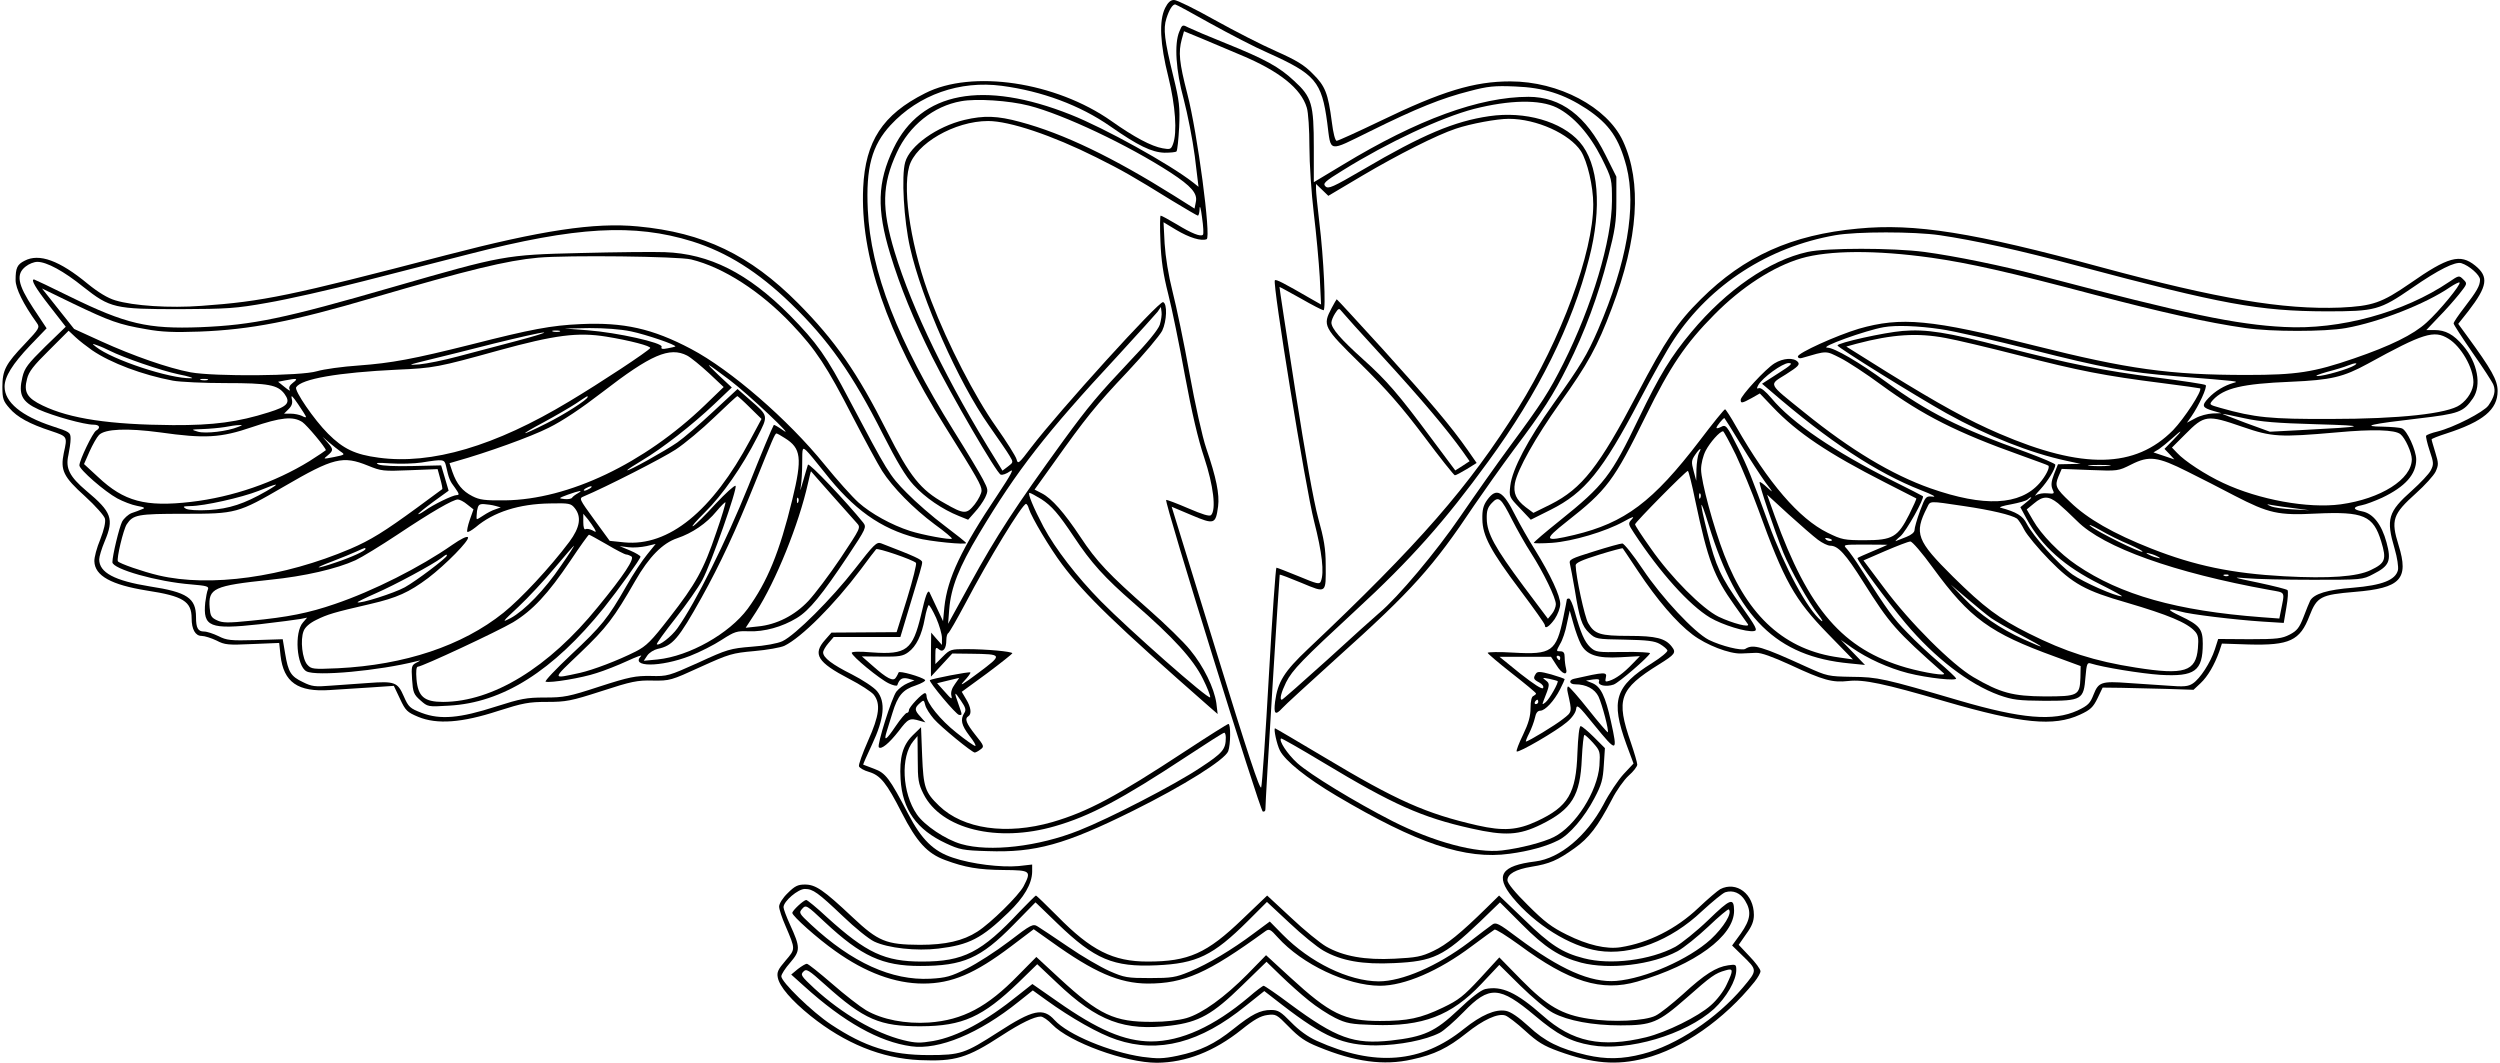 <?xml version="1.0" encoding="UTF-8" standalone="yes"?>
<svg version="1.0" xmlns="http://www.w3.org/2000/svg" width="1133.86px" height="482.02px" viewBox="0 0 1134 483" preserveAspectRatio="xMidYMid meet">
  <g transform="translate(0,483) scale(0.1,-0.1)" fill="#000000" stroke="none">
    <path d="M5284 4793 c-28 -57 -23 -162 15 -313 32 -130 41 -253 21 -305 -9
-24 -13 -25 -47 -19 -51 9 -130 51 -233 124 -253 178 -634 235 -847 126 -193
-97 -271 -218 -281 -429 -14 -308 107 -661 372 -1085 148 -236 166 -268 166
-292 0 -12 -14 -40 -31 -62 -37 -46 -48 -46 -137 5 -109 60 -158 122 -262 327
-134 266 -236 413 -404 582 -219 220 -430 321 -728 349 -197 19 -439 -18 -873
-131 -709 -185 -830 -210 -1110 -230 -145 -11 -309 0 -392 25 -34 10 -77 36
-125 75 -128 106 -221 140 -287 105 -34 -17 -41 -33 -41 -88 0 -38 35 -109 96
-194 15 -21 13 -25 -54 -96 -88 -92 -102 -120 -102 -196 0 -53 4 -64 32 -96
35 -41 92 -72 190 -104 74 -25 74 -24 57 -100 -16 -78 -2 -108 97 -197 46 -42
87 -88 90 -101 4 -16 -4 -50 -21 -94 -16 -38 -28 -83 -27 -100 2 -66 77 -107
239 -133 164 -25 203 -49 203 -126 0 -50 17 -80 45 -80 14 0 45 -10 68 -21 38
-20 53 -21 163 -16 l122 5 6 -57 c14 -122 79 -167 225 -157 47 3 132 8 188 12
l102 7 28 -59 c25 -54 33 -61 83 -82 85 -35 198 -27 363 27 113 36 139 41 222
41 86 0 109 4 248 49 135 44 163 50 233 48 77 -1 82 0 217 62 130 59 144 63
244 72 58 5 120 16 137 24 78 38 225 185 347 347 34 46 65 87 70 92 6 7 165
-47 181 -62 4 -4 -14 -76 -40 -161 l-48 -154 -148 -1 -148 -1 -29 -33 c-58
-65 -35 -102 109 -177 51 -26 101 -59 112 -72 32 -41 26 -94 -26 -210 -25 -57
-44 -109 -41 -116 3 -7 23 -19 45 -25 53 -16 80 -50 149 -185 68 -133 116
-186 198 -216 89 -33 150 -44 267 -45 122 -1 125 -4 89 -74 -22 -42 -150 -168
-210 -206 -65 -42 -145 -60 -261 -60 -154 1 -189 15 -307 126 -132 124 -167
148 -216 148 -32 0 -46 -7 -78 -39 -22 -21 -39 -48 -39 -61 0 -12 13 -52 29
-88 46 -108 46 -104 0 -158 -34 -40 -40 -52 -35 -77 8 -41 62 -104 149 -174
156 -125 322 -193 496 -201 161 -7 215 9 373 112 86 56 148 86 177 86 10 0 33
-16 52 -36 78 -81 333 -174 476 -174 131 1 260 51 384 150 57 46 87 63 118 67
39 5 42 3 98 -54 46 -47 74 -67 134 -91 165 -68 297 -86 425 -57 102 22 163
52 247 119 76 61 143 92 177 81 12 -4 53 -35 91 -70 56 -51 83 -68 152 -93
155 -56 262 -65 391 -32 171 44 360 175 499 348 15 19 27 40 27 48 0 9 -22 39
-50 68 l-49 52 34 49 c26 35 35 59 35 87 0 95 -79 155 -153 117 -12 -7 -57
-45 -99 -85 -101 -96 -227 -159 -354 -179 -64 -10 -150 10 -244 57 -69 34
-102 59 -177 134 -58 57 -93 100 -93 113 0 29 37 50 110 62 81 13 118 29 195
84 66 47 105 98 170 222 20 40 55 89 76 108 22 19 39 42 39 50 0 8 -13 53 -29
100 -69 198 -53 243 127 355 74 46 80 54 59 81 -29 38 -72 49 -194 49 -132 0
-157 8 -186 58 -16 27 -56 211 -57 263 0 11 29 24 106 48 58 18 107 31 108 29
2 -2 32 -48 69 -103 87 -131 175 -234 248 -289 63 -48 168 -88 221 -86 18 1
49 2 68 3 23 1 75 -18 156 -55 150 -70 191 -81 263 -73 69 8 161 -11 441 -93
347 -101 493 -115 612 -60 48 22 60 34 80 75 l23 48 85 -1 c47 -1 140 -3 207
-5 l121 -4 32 30 c33 31 63 83 85 144 l12 36 121 -4 c186 -5 234 17 277 130
34 87 51 96 206 109 208 17 247 58 199 212 -36 115 -27 141 80 237 39 35 79
79 88 97 14 31 14 38 -1 87 -9 30 -17 56 -17 60 0 3 30 15 68 27 166 54 232
108 232 193 0 49 -27 97 -141 253 l-38 52 46 58 c87 113 94 156 31 207 -68 55
-123 40 -296 -81 -129 -89 -170 -103 -317 -110 -260 -10 -556 40 -1085 183
-585 159 -848 201 -1107 176 -301 -28 -517 -125 -714 -321 -107 -106 -160
-185 -289 -431 -174 -331 -251 -429 -393 -501 l-79 -39 -35 26 c-44 34 -57 64
-49 109 12 63 93 207 205 365 126 176 170 256 235 429 121 319 138 573 51 761
-72 155 -292 271 -512 271 -164 0 -310 -44 -593 -181 -102 -49 -190 -89 -196
-89 -7 0 -16 36 -22 85 -17 131 -30 164 -87 220 -39 40 -74 61 -166 102 -64
28 -189 92 -279 142 -89 50 -172 91 -185 91 -16 0 -28 -11 -41 -37z m207 -70
c85 -47 202 -108 260 -133 216 -97 245 -130 270 -318 18 -138 0 -134 196 -38
210 104 325 150 451 182 83 22 113 25 207 21 130 -5 221 -34 325 -102 103 -69
147 -133 181 -262 46 -183 2 -437 -129 -741 -50 -115 -77 -160 -203 -337 -117
-164 -187 -297 -196 -372 -6 -51 -5 -52 44 -103 l49 -52 90 45 c156 78 236
177 404 497 56 107 127 233 157 278 165 249 430 420 733 473 96 17 359 17 475
0 156 -23 362 -68 630 -140 653 -174 821 -205 1125 -206 224 0 244 5 392 107
120 83 195 120 223 112 36 -11 85 -54 85 -75 0 -28 -15 -53 -71 -126 -27 -35
-49 -67 -49 -73 0 -5 39 -65 86 -133 47 -67 90 -133 95 -146 11 -28 4 -55 -23
-94 -22 -30 -156 -99 -231 -118 -26 -6 -49 -15 -52 -19 -2 -4 5 -35 16 -68 19
-55 19 -63 5 -90 -8 -16 -47 -57 -86 -92 -108 -96 -118 -129 -78 -264 12 -41
18 -83 15 -97 -11 -45 -72 -69 -204 -80 -117 -9 -178 -28 -195 -59 -4 -8 -18
-42 -30 -74 -19 -49 -30 -63 -63 -80 -35 -18 -57 -21 -182 -21 l-143 1 -15
-47 c-20 -61 -67 -133 -100 -155 -21 -14 -40 -16 -115 -10 -50 3 -130 9 -179
12 -121 9 -135 4 -157 -52 -16 -41 -25 -50 -73 -73 -110 -50 -253 -38 -537 45
-344 101 -371 107 -489 108 -107 2 -112 3 -205 45 -206 94 -243 105 -279 82
-16 -10 -109 13 -166 41 -66 34 -213 191 -300 321 -43 64 -85 117 -93 117 -8
0 -66 -16 -129 -36 -106 -33 -114 -37 -109 -57 3 -12 13 -65 22 -117 21 -131
32 -165 66 -197 29 -27 32 -28 160 -30 104 -2 137 -6 161 -20 17 -10 32 -23
34 -29 2 -6 -29 -32 -69 -57 -170 -106 -190 -170 -117 -371 l32 -86 -45 -48
c-24 -26 -66 -88 -92 -139 -76 -142 -197 -244 -309 -258 -156 -19 -185 -64
-104 -163 102 -124 261 -223 390 -243 149 -23 329 45 471 180 47 43 94 82 106
86 35 11 69 -3 90 -38 30 -49 25 -86 -19 -149 l-40 -55 45 -44 c71 -69 71 -67
4 -147 -119 -141 -303 -263 -456 -302 -92 -24 -166 -25 -254 -5 -124 29 -190
62 -264 131 -46 42 -81 66 -103 70 -48 9 -112 -19 -191 -82 -193 -156 -405
-173 -669 -54 -40 18 -81 48 -116 84 -47 48 -59 56 -91 56 -50 0 -87 -19 -171
-86 -86 -69 -151 -100 -254 -122 -67 -14 -92 -14 -160 -5 -149 22 -339 101
-399 167 -52 58 -98 48 -257 -55 -151 -97 -170 -104 -315 -104 -173 0 -290 37
-444 139 -86 57 -226 193 -226 219 0 9 18 37 41 63 46 54 46 68 -2 173 -16 35
-29 70 -29 78 0 27 66 83 97 83 37 0 59 -16 174 -125 53 -51 116 -102 141
-114 63 -30 192 -44 292 -32 140 17 196 46 318 164 71 68 107 130 108 185 l0
33 -62 -7 c-79 -7 -213 9 -298 38 -89 29 -143 83 -204 200 -84 161 -102 185
-154 204 -26 10 -48 18 -50 19 -1 1 17 42 40 91 56 119 63 194 23 243 -15 18
-67 52 -114 76 -90 45 -131 76 -131 100 0 8 11 27 24 42 l24 28 151 0 152 0
30 100 c63 207 69 227 69 240 0 12 -34 27 -187 86 -20 7 -32 -5 -119 -117
-104 -134 -271 -301 -329 -328 -21 -10 -79 -21 -139 -25 -98 -8 -112 -12 -242
-72 -136 -61 -141 -63 -217 -61 -69 1 -97 -4 -233 -48 -140 -46 -162 -50 -249
-50 -83 0 -109 -5 -222 -41 -164 -53 -252 -61 -337 -29 -54 21 -60 26 -82 76
-28 64 -41 69 -162 60 -48 -3 -124 -9 -169 -12 -72 -6 -87 -4 -127 16 -55 26
-67 45 -81 130 l-11 65 -125 -4 c-112 -3 -130 -1 -167 18 -23 11 -52 21 -66
21 -27 0 -36 16 -36 65 0 87 -40 114 -210 140 -161 26 -230 63 -230 123 0 12
11 49 25 82 43 102 32 133 -83 229 -77 65 -96 103 -82 163 5 24 10 57 10 73 0
30 -3 32 -83 58 -140 46 -217 109 -217 180 0 45 36 103 116 187 l75 78 -61 92
c-71 108 -79 154 -34 189 15 12 38 21 53 21 42 0 120 -42 209 -114 122 -96
142 -101 437 -101 217 1 255 3 400 29 88 15 284 59 435 98 151 39 367 94 480
123 490 126 750 140 1015 58 159 -50 299 -138 448 -282 171 -165 280 -320 418
-593 64 -126 104 -193 140 -232 52 -57 131 -111 206 -141 l42 -17 30 34 c17
18 38 48 47 66 15 33 15 36 -10 84 -14 27 -74 127 -133 221 -255 409 -377 723
-390 1004 -9 191 18 292 104 385 128 138 314 203 505 178 182 -24 355 -88 493
-184 126 -88 188 -118 246 -120 26 0 51 2 55 6 4 5 9 54 12 110 4 90 1 119
-26 229 -41 168 -47 218 -32 265 13 41 28 64 40 64 4 0 76 -39 161 -87z"/>
    <path d="M5349 4687 c-24 -56 -16 -178 20 -309 17 -65 40 -181 50 -257 l17
-140 -25 20 c-106 83 -402 247 -556 308 -398 158 -681 105 -805 -153 -74 -154
-77 -277 -15 -481 46 -151 105 -295 190 -466 88 -176 293 -529 312 -536 8 -3
27 4 42 15 21 15 6 -13 -55 -105 -167 -249 -229 -381 -243 -512 l-6 -64 -30
64 c-16 35 -31 66 -32 68 -8 11 -18 -16 -38 -104 -38 -159 -66 -181 -222 -170
-58 5 -93 4 -93 -2 0 -15 128 -120 169 -139 19 -9 36 -13 38 -8 10 29 22 36
49 30 l29 -8 -31 -13 c-17 -7 -40 -24 -51 -38 -21 -27 -89 -244 -80 -253 11
-12 47 18 90 73 44 58 50 61 97 47 l25 -7 -22 25 c-28 30 -29 40 -4 62 18 16
19 16 25 -8 3 -14 21 -42 39 -63 32 -37 174 -153 186 -153 4 0 16 6 26 14 18
13 17 16 -23 66 -42 53 -50 74 -32 85 16 10 12 41 -10 77 l-20 34 115 84 c63
47 114 88 115 91 0 8 -118 19 -209 19 -70 0 -74 -1 -107 -34 l-34 -34 0 40 c0
36 2 39 16 27 19 -16 34 2 34 43 0 14 4 28 8 30 5 2 39 62 77 133 107 204 260
454 277 455 4 0 10 -10 13 -22 12 -39 96 -180 151 -253 104 -139 244 -274 668
-646 l39 -34 -6 50 c-10 68 -57 166 -119 241 -28 35 -112 117 -187 183 -183
161 -238 219 -312 331 -73 110 -130 175 -175 198 l-33 17 86 120 c147 207 194
265 336 415 75 80 146 164 158 187 21 44 24 123 4 130 -19 6 -474 -496 -600
-661 -56 -74 -60 -77 -66 -53 -4 14 -46 81 -94 149 -93 131 -219 375 -293 569
-89 228 -133 498 -101 612 29 104 207 207 359 207 97 0 291 -65 491 -165 120
-60 164 -85 345 -197 61 -37 114 -68 117 -68 4 0 8 15 8 33 1 17 6 -1 11 -41
6 -40 8 -76 4 -79 -10 -10 -51 6 -118 47 -37 22 -70 40 -74 40 -3 0 -4 -53 -1
-117 3 -85 13 -152 35 -238 17 -66 51 -232 76 -370 31 -167 60 -292 88 -375
42 -127 55 -237 31 -261 -7 -7 -39 3 -104 31 -51 22 -96 39 -100 38 -11 -4
426 -1411 439 -1416 7 -2 12 2 12 10 -1 30 63 1063 65 1066 2 2 46 -15 99 -37
115 -48 111 -50 110 84 0 70 -8 117 -34 210 -21 78 -58 284 -105 585 -40 256
-72 466 -71 466 0 1 44 -23 96 -52 52 -30 99 -54 104 -54 12 0 1 238 -19 400
-8 69 -15 136 -15 149 l0 25 28 -27 28 -27 155 92 c161 95 339 185 424 213 68
23 187 45 241 45 126 0 276 -68 328 -147 29 -46 56 -160 56 -242 0 -218 -146
-613 -342 -927 -222 -355 -450 -617 -955 -1094 -108 -102 -137 -149 -149 -239
-7 -56 1 -64 32 -30 10 12 123 115 249 229 343 308 436 412 625 695 41 60 121
173 178 250 136 181 179 248 247 384 76 151 138 318 182 491 32 124 38 161 38
256 l0 111 -49 98 c-88 178 -203 265 -350 265 -223 0 -505 -103 -843 -308
l-133 -80 0 157 c0 198 -9 230 -89 303 -68 64 -132 99 -313 172 -75 30 -150
62 -166 70 -29 15 -30 15 -43 -17z m279 -107 c175 -73 274 -152 300 -239 7
-21 12 -101 12 -177 0 -77 9 -213 20 -304 11 -91 23 -221 27 -289 l6 -125 -44
25 c-128 74 -161 91 -166 85 -12 -12 139 -941 178 -1094 37 -145 47 -234 31
-274 -6 -15 -17 -12 -101 23 -52 21 -97 39 -101 39 -3 0 -19 -219 -34 -487
-15 -269 -31 -499 -35 -511 -5 -17 -62 155 -207 626 l-200 649 90 -38 c104
-44 110 -42 121 40 7 54 -8 130 -54 264 -17 49 -51 202 -76 340 -25 139 -60
306 -77 372 -19 75 -32 157 -36 218 l-5 97 58 -35 c59 -35 113 -52 138 -42 21
8 -42 485 -88 661 -37 144 -41 188 -25 248 l10 36 78 -32 c42 -18 123 -52 180
-76z m-963 -230 c157 -40 451 -179 645 -305 93 -61 122 -94 114 -132 l-6 -31
-92 58 c-279 175 -503 283 -701 336 -103 28 -164 30 -253 9 -125 -30 -248
-117 -269 -192 -18 -63 -6 -264 22 -388 53 -236 220 -612 358 -808 42 -60 85
-122 94 -138 18 -30 18 -30 -7 -49 l-25 -19 -27 44 c-222 356 -383 687 -463
950 -60 198 -58 305 10 452 56 122 167 211 292 233 69 13 218 3 308 -20z
m2399 -9 c76 -38 149 -120 204 -229 47 -95 47 -96 47 -196 -1 -179 -90 -476
-220 -736 -66 -131 -96 -178 -245 -380 -59 -80 -159 -222 -224 -317 -110 -161
-283 -367 -369 -439 -19 -16 -125 -111 -235 -212 -111 -100 -204 -182 -207
-182 -12 0 -3 34 19 79 29 57 73 102 315 326 253 233 406 406 604 678 228 312
381 620 458 922 60 231 43 432 -43 530 -82 93 -248 141 -411 117 -158 -23
-303 -84 -572 -242 -139 -81 -159 -90 -172 -77 -13 13 -4 22 79 73 204 127
447 240 596 279 162 41 298 44 376 6z m-1804 -987 c-8 -23 -56 -82 -133 -162
-148 -157 -190 -207 -304 -363 -221 -305 -303 -430 -426 -654 l-99 -180 5 65
c8 100 44 192 136 345 173 289 303 456 630 808 91 99 172 189 181 200 l15 22
3 -23 c2 -12 -2 -38 -8 -58z m-539 -792 c48 -31 79 -67 149 -172 78 -118 140
-186 271 -300 182 -158 271 -256 315 -345 20 -40 35 -78 33 -84 -5 -14 -371
309 -497 437 -109 111 -207 238 -260 337 -46 87 -74 155 -64 155 5 0 28 -13
53 -28z m-477 -541 c14 -32 26 -73 26 -90 l0 -32 -25 28 -24 28 -1 -100 0
-100 49 53 48 52 84 -1 c146 -2 147 -3 33 -88 -68 -51 -88 -63 -65 -38 19 20
33 39 30 41 -4 5 -177 -29 -184 -35 -6 -7 120 -158 133 -158 15 -1 15 -2 -3
49 -21 58 -19 61 11 16 22 -32 25 -43 15 -57 -18 -30 -13 -54 24 -103 20 -25
32 -46 26 -46 -5 0 -44 27 -86 61 -71 56 -135 135 -135 166 0 7 -3 13 -7 13
-13 0 -73 -64 -73 -77 0 -7 -4 -13 -10 -13 -5 0 -28 -27 -51 -61 -43 -64 -55
-71 -40 -23 5 16 17 54 26 84 24 79 47 106 106 125 28 10 47 21 42 25 -15 14
-117 43 -120 34 -2 -5 -7 -16 -13 -24 -11 -18 -40 -4 -106 55 l-48 42 91 -1
c77 -1 96 2 120 20 36 26 61 77 75 153 6 34 15 61 18 61 4 0 19 -26 34 -59z
m85 -300 c-14 -19 -20 -38 -16 -53 5 -19 -1 -15 -29 17 l-36 40 49 12 c26 6
49 12 51 12 1 1 -7 -12 -19 -28z"/>
    <path d="M8204 3685 c-173 -38 -368 -172 -528 -364 -93 -111 -144 -195 -239
-392 -126 -262 -157 -303 -359 -465 -65 -52 -118 -97 -118 -101 0 -3 37 -3 83
0 94 7 243 51 326 97 41 23 50 25 36 10 -17 -19 -17 -21 10 -62 118 -180 251
-328 346 -385 56 -33 165 -67 200 -61 17 3 10 18 -59 115 -93 131 -115 179
-153 331 -39 154 -36 172 6 35 130 -422 308 -597 640 -628 l70 -7 -55 57 -55
57 51 -36 c70 -49 165 -92 254 -115 91 -23 224 -37 219 -24 -2 5 -38 39 -79
74 -41 35 -106 95 -143 134 -64 65 -87 97 -209 287 -25 40 -55 82 -65 93 -19
20 -19 20 83 20 56 0 102 -1 101 -1 -1 -1 -31 -14 -67 -29 -36 -15 -67 -29
-69 -31 -6 -6 132 -193 218 -296 133 -158 288 -277 425 -327 63 -22 87 -25
208 -26 169 0 177 5 185 109 5 58 8 66 23 61 57 -18 229 -46 317 -52 157 -9
193 17 193 142 0 66 -14 84 -103 126 -62 29 -61 37 1 20 42 -13 250 -38 374
-46 l96 -6 12 71 c7 39 9 74 5 78 -3 4 -63 19 -133 34 -117 24 -121 26 -52 20
41 -4 176 -7 300 -7 222 0 226 0 275 26 73 37 83 60 60 144 -22 81 -61 132
-111 141 -43 8 -44 20 -1 28 17 3 59 19 92 34 105 50 155 106 155 174 0 41
-42 133 -65 141 -9 4 -49 7 -88 8 -101 1 -54 12 162 37 188 22 205 29 249 92
40 59 21 162 -45 239 -43 51 -80 71 -130 71 l-37 0 55 58 c31 31 73 79 94 105
38 48 38 48 19 67 -19 19 -20 19 -64 -11 -205 -139 -498 -219 -750 -205 -219
11 -442 58 -1100 231 -183 48 -395 91 -535 110 -144 19 -445 19 -531 0z m561
-26 c174 -25 353 -65 745 -169 302 -79 510 -126 685 -151 116 -17 359 -17 455
0 152 27 363 110 474 186 21 14 41 24 43 21 8 -8 -92 -130 -150 -182 -60 -55
-164 -106 -330 -163 -183 -63 -261 -75 -487 -75 -350 0 -538 26 -967 134 -468
119 -604 131 -796 76 -103 -31 -277 -110 -277 -126 0 -7 8 -10 18 -7 117 34
107 34 175 0 34 -17 118 -72 187 -123 189 -138 343 -216 635 -320 66 -24 122
-44 123 -46 9 -7 -12 -48 -40 -80 -89 -101 -251 -109 -496 -23 -175 62 -362
174 -572 344 -170 137 -164 124 -84 174 55 35 64 44 54 56 -18 21 -67 18 -106
-6 -40 -24 -154 -148 -154 -166 0 -17 6 -16 50 8 l37 21 58 -61 c112 -118 253
-212 510 -343 77 -39 141 -72 143 -73 2 -2 -13 -34 -32 -73 -52 -103 -76 -117
-201 -117 -94 0 -105 2 -170 34 -130 64 -269 226 -416 483 -24 43 -47 78 -50
78 -4 0 -56 -64 -115 -142 -213 -279 -341 -374 -570 -429 -139 -33 -143 -25
-34 61 182 143 213 184 359 480 110 224 181 329 311 460 124 126 269 219 395
256 127 37 340 38 590 3z m44 -325 c58 -8 246 -51 416 -94 324 -82 431 -102
655 -120 289 -23 286 -23 260 -30 -42 -12 -84 -37 -114 -69 -33 -35 -29 -44
24 -59 l35 -10 -40 -1 c-22 -1 -58 -10 -79 -22 l-38 -20 20 28 c34 49 74 135
65 143 -4 4 -104 19 -221 34 -242 31 -396 62 -699 140 -256 66 -349 81 -457
72 -84 -7 -296 -54 -296 -66 0 -9 359 -232 495 -308 187 -104 382 -181 545
-216 l65 -14 -52 -1 -51 -1 -18 -45 c-13 -34 -14 -51 -7 -68 10 -21 9 -22 -23
-19 -19 2 -42 -2 -52 -9 -9 -7 -1 5 19 26 35 38 69 94 69 113 0 5 -60 30 -132
57 -305 109 -449 182 -638 320 -120 88 -235 155 -266 155 -42 1 175 79 256 93
56 10 158 6 259 -9z m22 -40 c46 -8 197 -44 334 -79 272 -70 389 -93 650 -126
94 -12 172 -23 173 -24 11 -10 -72 -137 -123 -190 -172 -174 -410 -179 -789
-16 -144 62 -271 132 -509 279 l-187 117 47 13 c163 43 277 50 404 26z m2285
-3 c58 -35 114 -133 114 -198 0 -35 -25 -78 -61 -103 -55 -40 -276 -64 -589
-64 -272 -1 -344 6 -499 50 -53 15 -53 15 -35 36 50 54 133 74 353 83 185 8
239 21 351 82 253 139 301 154 366 114z m-3046 -158 l-73 -47 39 -33 c264
-228 482 -372 684 -451 51 -20 72 -31 53 -29 -31 3 -33 2 -58 -65 -14 -38 -25
-77 -25 -87 0 -10 -14 -22 -37 -31 -21 -8 -42 -17 -48 -19 -5 -2 4 8 21 22 26
22 111 174 102 182 -2 2 -63 33 -135 69 -266 133 -460 264 -553 376 -26 31
-48 49 -57 46 -11 -4 -11 -1 -3 14 18 33 110 100 138 100 21 0 12 -9 -48 -47z
m2620 37 c-24 -16 -140 -50 -169 -49 -14 0 6 8 44 19 39 10 81 23 95 29 32 13
49 13 30 1z m-500 -241 c73 -16 148 -22 325 -27 246 -7 233 -11 -75 -27 l-135
-7 -110 40 c-60 23 -108 41 -105 41 3 1 48 -9 100 -20z m-2289 -119 c40 -66
91 -144 112 -173 36 -47 37 -49 8 -23 -17 16 -33 28 -35 25 -5 -5 68 -222 108
-321 32 -78 115 -226 160 -283 17 -22 22 -33 12 -26 -62 50 -167 244 -239 441
-77 211 -95 257 -138 343 -53 105 -56 109 -80 96 -10 -5 -19 -7 -19 -3 0 7 30
44 36 44 1 0 35 -54 75 -120z m2280 80 c133 -46 167 -48 429 -25 163 15 263
12 288 -8 22 -17 52 -84 52 -114 0 -91 -141 -180 -323 -205 -149 -20 -372 21
-534 97 -80 37 -176 100 -210 137 l-23 24 59 59 c89 90 100 91 262 35z m-2303
-127 c28 -60 74 -171 102 -248 118 -326 164 -409 317 -566 l113 -116 -62 9
c-245 33 -414 184 -523 467 -49 126 -105 334 -105 388 0 25 9 62 21 85 20 38
64 88 79 88 3 0 29 -48 58 -107z m1987 67 l-39 -40 23 -24 22 -24 -47 16 -48
16 25 15 c13 9 40 31 59 48 49 45 52 41 5 -7z m-2155 -59 c-5 -11 -10 -44 -11
-73 l-1 -53 -12 45 c-11 40 -10 48 7 73 21 31 33 36 17 8z m2220 -84 c58 -29
155 -78 215 -110 155 -80 198 -90 370 -81 217 10 260 -9 296 -127 25 -82 19
-98 -48 -130 -62 -30 -188 -39 -393 -28 -237 13 -406 48 -604 126 -172 68
-290 135 -369 212 -66 62 -70 73 -53 115 l15 35 128 -5 c128 -5 128 -5 188 25
81 41 120 36 255 -32z m-357 26 c-24 -2 -62 -2 -85 0 -24 2 -5 4 42 4 47 0 66
-2 43 -4z m-1879 -160 c57 -270 84 -342 178 -474 30 -42 58 -81 61 -86 11 -17
-70 4 -133 34 -74 36 -217 179 -308 310 -40 56 -72 105 -72 110 0 9 231 243
240 243 3 0 19 -62 34 -137z m23 15 c-3 -8 -6 -5 -6 6 -1 11 2 17 5 13 3 -3 4
-12 1 -19z m534 -191 c20 -15 45 -27 56 -27 36 0 70 -38 149 -163 123 -195
147 -222 367 -417 15 -14 -86 2 -171 26 -287 83 -443 262 -597 688 l-35 98 97
-89 c54 -49 114 -101 134 -116z m947 170 l-27 -22 28 -52 c69 -126 173 -218
336 -299 60 -30 104 -54 97 -54 -30 0 -174 64 -224 99 -63 45 -179 174 -208
231 -18 36 -46 53 -120 73 -8 2 14 9 49 15 36 7 69 16 75 22 5 5 12 10 16 10
3 -1 -7 -11 -22 -23z m144 -4 c19 -16 58 -52 87 -81 119 -120 442 -235 874
-313 76 -14 70 -3 51 -100 l-6 -30 -81 6 c-384 29 -640 101 -840 237 -76 51
-162 139 -198 203 l-29 50 33 27 c41 35 66 35 109 1z m-427 -13 c122 -18 216
-40 241 -57 6 -5 21 -27 33 -51 12 -23 63 -85 114 -137 106 -108 163 -140 352
-194 187 -55 274 -91 309 -130 15 -16 18 -31 14 -77 -9 -106 -61 -123 -282
-88 -187 29 -321 72 -486 155 -136 68 -204 119 -345 258 -165 164 -178 196
-118 314 16 32 5 31 168 7z m1503 -10 l67 -9 -75 4 c-41 2 -86 8 -100 14 -23
10 -23 11 8 5 18 -3 63 -10 100 -14z m-753 -164 c36 -16 64 -31 61 -33 -7 -8
-207 91 -236 116 -14 11 5 4 42 -17 36 -21 96 -51 133 -66z m-1354 16 c-7 -2
-18 1 -23 6 -8 8 -4 9 13 5 13 -4 18 -8 10 -11z m463 -123 c168 -230 259 -296
554 -403 l117 -43 -1 -53 c-3 -81 -11 -85 -162 -85 -146 1 -202 16 -325 88
-97 57 -288 247 -406 406 l-93 124 99 43 c54 23 105 43 114 43 8 1 53 -51 103
-120z m1026 49 c10 -6 7 -7 -10 -2 -14 3 -32 11 -40 16 -10 6 -7 7 10 2 14 -3
32 -11 40 -16z m317 -84 c-3 -3 -12 -4 -19 -1 -8 3 -5 6 6 6 11 1 17 -2 13 -5z
m-1079 -193 c19 -13 79 -48 135 -77 117 -62 122 -69 12 -19 -106 48 -199 112
-270 186 l-60 62 75 -64 c41 -35 90 -75 108 -88z"/>
    <path d="M2625 3680 c-340 -8 -352 -11 -845 -153 -501 -145 -640 -174 -880
-184 -239 -9 -338 14 -593 139 -87 43 -161 78 -163 78 -16 0 6 -38 70 -120
l74 -95 -93 -90 c-79 -78 -94 -97 -104 -139 -19 -79 -3 -112 74 -147 67 -30
207 -69 249 -69 28 0 34 -14 12 -27 -15 -8 -76 -135 -76 -158 0 -19 115 -119
172 -150 26 -14 67 -30 90 -34 34 -6 39 -10 23 -15 -11 -5 -33 -13 -48 -18
-15 -6 -35 -24 -43 -39 -13 -26 -44 -154 -44 -184 0 -31 204 -89 358 -101 71
-6 82 -9 76 -23 -4 -9 -9 -35 -12 -59 -11 -111 20 -124 247 -99 86 10 170 21
186 24 l30 6 -19 -22 c-40 -45 -29 -198 16 -222 44 -24 331 3 501 46 20 5 20
4 -2 -7 -21 -11 -23 -17 -19 -76 4 -58 7 -68 38 -95 33 -29 33 -30 129 -24
245 13 474 158 705 445 67 84 166 222 166 232 0 4 -21 17 -47 28 l-48 20 40
-5 c22 -3 59 0 82 5 l42 10 -38 -47 c-21 -25 -65 -91 -96 -146 -83 -145 -111
-180 -251 -311 -69 -65 -121 -120 -115 -122 21 -7 166 17 231 39 36 11 99 36
140 55 41 19 69 29 63 23 -52 -52 88 -52 222 0 44 17 109 50 144 73 59 38 69
41 122 39 72 -3 153 20 219 60 58 35 115 106 233 283 83 125 85 130 69 151
-73 91 -247 275 -251 263 -2 -7 -13 -42 -23 -78 -10 -36 -14 -47 -10 -25 4 22
7 72 7 112 0 69 1 71 19 55 10 -9 46 -53 81 -97 133 -170 255 -257 420 -300
61 -16 225 -32 225 -23 0 3 -44 38 -97 78 -54 40 -132 108 -173 150 -79 80
-87 94 -261 423 -103 197 -147 259 -271 385 -190 191 -365 279 -568 286 -52 2
-225 0 -385 -4z m505 -29 c147 -36 316 -145 458 -295 109 -115 159 -191 277
-421 54 -104 114 -215 133 -245 48 -75 141 -170 239 -243 46 -33 81 -63 78
-65 -6 -7 -134 17 -190 35 -84 27 -178 79 -234 129 -29 26 -98 103 -154 172
-167 206 -427 431 -607 526 -176 93 -307 122 -503 113 -133 -6 -223 -23 -494
-92 -267 -67 -364 -85 -513 -96 -74 -5 -160 -17 -190 -26 -71 -22 -465 -25
-575 -5 -101 19 -261 75 -404 140 l-125 57 -73 92 -73 92 142 -69 c167 -80
208 -95 331 -116 70 -13 128 -15 242 -11 234 9 423 46 790 154 435 127 607
169 750 182 135 12 636 6 695 -8z m-273 -327 c67 -14 209 -62 201 -69 -2 -1
-17 -5 -35 -8 -24 -5 -31 -3 -27 7 7 18 -203 65 -336 75 l-105 8 113 2 c69 0
142 -5 189 -15z m-2449 -86 c85 -58 229 -112 367 -138 33 -6 141 -11 240 -11
195 0 236 -8 267 -49 29 -40 15 -57 -72 -84 -139 -44 -250 -59 -435 -58 -286
2 -468 29 -592 89 -71 34 -87 61 -71 121 8 33 29 60 100 130 l89 89 32 -30
c17 -16 51 -42 75 -59z m2125 85 c-7 -2 -21 -2 -30 0 -10 3 -4 5 12 5 17 0 24
-2 18 -5z m-198 -43 c-82 -22 -202 -53 -265 -70 -63 -17 -142 -33 -175 -36
-56 -4 -53 -3 40 20 55 13 190 47 300 75 110 27 211 50 225 50 14 0 -42 -17
-125 -39z m410 20 c105 -17 205 -43 199 -52 -9 -14 -225 -157 -369 -243 -335
-202 -625 -288 -865 -255 -107 14 -161 40 -230 109 -64 64 -154 196 -145 211
24 38 189 67 460 80 165 7 185 11 459 87 258 71 361 84 491 63z m-2257 -64
c61 -31 232 -90 312 -107 47 -9 73 -18 58 -18 -96 -3 -359 84 -433 143 -19 15
-19 16 8 6 15 -5 39 -16 55 -24z m2624 -22 c17 -9 61 -45 99 -80 l67 -63 -86
-83 c-276 -265 -619 -428 -907 -432 -92 -1 -116 2 -149 19 -45 23 -71 54 -91
111 l-13 39 31 9 c139 39 339 111 420 152 63 31 148 88 244 162 220 170 305
207 385 166z m193 -111 c83 -62 310 -277 242 -228 -21 15 -39 25 -41 24 -6 -9
-60 -137 -116 -279 -101 -250 -238 -526 -322 -645 -27 -38 -84 -82 -94 -73 -2
3 36 56 85 118 49 62 104 140 122 174 40 74 161 418 151 428 -4 4 -45 -33 -91
-82 -45 -50 -91 -95 -102 -101 -11 -5 14 23 54 63 80 79 168 205 238 342 51
99 51 95 -34 169 l-56 49 -111 -103 c-61 -57 -134 -120 -163 -140 -55 -38
-227 -134 -227 -126 0 3 31 23 68 45 89 53 227 160 327 255 l80 76 -60 56
c-68 65 -62 62 50 -22z m-2372 0 c-7 -2 -21 -2 -30 0 -10 3 -4 5 12 5 17 0 24
-2 18 -5z m388 -12 c-16 -12 -21 -23 -15 -32 4 -8 -5 -3 -22 11 l-31 25 31 6
c56 11 62 9 37 -10z m59 -156 c0 -3 -9 -1 -19 5 -11 5 -33 10 -50 10 l-31 0
21 21 c15 15 19 28 14 47 -4 20 3 13 29 -25 20 -29 36 -55 36 -58z m1280 91
c0 -12 -105 -79 -187 -120 -123 -62 -131 -58 -13 5 52 28 117 66 145 84 55 37
55 37 55 31z m737 -48 l53 -52 -51 -95 c-173 -325 -371 -485 -572 -466 l-67 7
-70 96 c-69 95 -70 97 -48 106 100 42 357 173 418 213 41 27 120 93 175 146
55 53 102 96 105 97 2 0 28 -23 57 -52z m-2034 -66 c21 -14 107 -117 107 -128
0 -1 -34 -24 -75 -50 -156 -96 -348 -163 -538 -185 -207 -24 -304 2 -422 113
l-64 59 25 57 c14 31 33 65 43 75 27 28 128 32 277 12 205 -29 276 -25 419 24
132 45 186 50 228 23z m-291 -22 c-48 -20 -148 -32 -183 -22 -33 10 -33 10 21
12 30 1 75 5 100 9 25 5 54 9 65 9 18 1 18 0 -3 -8z m2484 -51 c74 -46 80 -90
34 -279 -58 -240 -114 -375 -203 -497 -84 -113 -265 -215 -409 -230 l-63 -6
16 24 c9 13 30 26 47 30 68 14 94 44 200 234 83 149 156 306 241 517 81 201
92 228 99 228 3 0 20 -9 38 -21z m-2019 -61 c21 -14 20 -15 -29 -25 -51 -10
-51 -10 -30 7 27 23 27 28 0 59 l-23 26 30 -26 c17 -14 40 -33 52 -41z m124
-64 c61 -25 70 -26 190 -21 l127 5 12 -44 c7 -25 11 -46 9 -47 -2 -2 -53 -39
-114 -84 -149 -109 -212 -148 -303 -187 -305 -130 -638 -176 -872 -121 -72 17
-178 54 -185 64 -7 12 25 145 40 168 29 44 49 48 260 48 238 0 245 2 455 124
225 131 267 141 381 95z m355 -1 c13 -58 17 -69 41 -100 19 -27 21 -33 8 -33
-18 0 -107 -43 -147 -72 -16 -11 -28 -17 -28 -14 0 3 31 28 69 56 l69 50 -17
58 -17 57 -130 -3 c-76 -2 -139 1 -154 7 -19 8 -6 9 55 5 44 -3 107 -1 140 4
100 16 104 15 111 -15z m1754 -133 c52 -58 102 -115 113 -127 19 -21 18 -21
-74 -160 -51 -76 -117 -163 -146 -194 -62 -66 -145 -108 -229 -116 l-56 -6 47
72 c90 139 195 400 236 584 7 31 13 56 14 55 1 -2 44 -50 95 -108z m-2570 18
c-101 -58 -169 -80 -261 -86 -54 -3 -93 0 -105 6 -16 10 -13 11 19 12 63 0
235 39 311 69 94 38 103 38 36 -1z m1470 12 c-8 -5 -19 -10 -25 -10 -5 0 -3 5
5 10 8 5 20 10 25 10 6 0 3 -5 -5 -10z m-55 -22 c-11 -6 -23 -15 -26 -20 -3
-5 -19 -8 -35 -6 -28 3 -27 4 16 20 53 19 73 22 45 6z m1002 -40 c-3 -8 -6 -5
-6 6 -1 11 2 17 5 13 3 -3 4 -12 1 -19z m-1504 -11 l28 -22 -17 -48 c-9 -26
-14 -51 -11 -54 4 -3 20 7 38 21 81 69 197 106 338 108 87 2 95 0 112 -21 32
-40 24 -88 -24 -153 -87 -116 -220 -259 -300 -323 -187 -150 -449 -237 -752
-252 -114 -5 -121 -4 -139 16 -23 25 -33 113 -17 153 6 17 27 36 58 51 51 25
76 33 245 72 121 28 176 53 263 118 80 61 189 172 181 185 -4 7 -32 -7 -71
-34 -146 -102 -360 -210 -534 -269 -119 -41 -214 -60 -381 -76 -106 -11 -130
-10 -155 2 -26 12 -30 21 -33 57 -7 89 18 100 274 127 158 16 304 50 389 89
28 13 113 65 190 116 156 104 253 160 275 160 8 0 28 -10 43 -23z m1131 -128
c-57 -169 -93 -233 -213 -387 -82 -106 -104 -128 -153 -153 -81 -41 -195 -84
-253 -97 -130 -28 -130 -34 2 92 119 114 152 157 249 326 63 110 125 172 191
194 68 23 133 67 178 122 21 25 39 43 41 41 2 -2 -16 -64 -42 -138z m-1004
122 l25 -7 -25 -9 c-14 -4 -38 -17 -53 -27 -16 -11 -30 -19 -31 -17 -2 2 -1
19 1 37 5 27 9 32 32 31 14 -1 37 -4 51 -8z m451 -104 c9 -17 8 -17 -10 -7
-12 6 -26 8 -31 5 -6 -4 -10 10 -10 32 l0 38 21 -25 c11 -14 24 -33 30 -43z
m57 -72 c42 -25 81 -45 87 -45 5 0 16 -4 24 -9 15 -10 -34 -85 -153 -230 -223
-275 -477 -430 -703 -431 -86 0 -114 24 -121 103 -3 35 -1 57 6 57 19 0 362
160 433 202 89 54 158 128 260 279 44 66 82 119 85 119 2 0 39 -20 82 -45z
m-210 -97 c-73 -108 -165 -203 -228 -237 -42 -22 -40 -19 35 51 44 41 118 121
165 177 46 55 86 101 88 101 2 0 -25 -42 -60 -92z m-888 77 c0 -8 -62 -37
-134 -61 -96 -33 -107 -29 -16 5 41 16 91 36 110 45 40 18 40 18 40 11z m370
-30 c0 -10 -139 -115 -191 -144 -47 -26 -206 -77 -215 -68 -2 1 36 20 84 41
87 38 259 131 297 160 22 17 25 18 25 11z"/>
    <path d="M6041 3430 c-42 -80 -38 -87 132 -254 117 -115 185 -193 287 -328 73
-98 137 -178 141 -178 5 0 29 13 54 28 l45 28 -41 59 c-75 107 -167 216 -381
453 -116 127 -212 232 -214 232 -1 0 -11 -18 -23 -40z m237 -227 c171 -187
285 -322 359 -425 l31 -44 -32 -21 -33 -21 -109 146 c-149 201 -204 264 -311
360 -100 90 -143 139 -143 166 0 9 8 28 17 42 14 22 18 24 27 12 6 -8 93 -105
194 -215z"/>
    <path d="M6748 2558 c-18 -25 -23 -46 -22 -88 1 -75 37 -143 174 -325 60 -80
110 -150 110 -156 0 -20 20 -7 45 28 14 21 25 51 25 68 0 37 -43 130 -114 245
-30 47 -70 118 -90 157 -56 113 -86 129 -128 71z m113 -90 c22 -43 60 -111 86
-151 57 -89 113 -204 113 -233 0 -12 -8 -32 -18 -44 l-18 -22 -111 148 c-130
175 -166 240 -167 306 -1 36 4 52 23 72 31 33 41 25 92 -76z"/>
    <path d="M7110 2106 c0 -2 -7 -39 -16 -82 -32 -155 -53 -170 -226 -160 -65 4
-118 3 -118 -1 1 -4 50 -46 110 -93 60 -47 110 -88 110 -92 0 -3 -6 -8 -12
-11 -8 -2 -13 -23 -13 -54 0 -38 -9 -70 -34 -122 -19 -39 -32 -73 -29 -76 8
-8 183 94 228 133 23 19 40 43 42 59 3 24 10 18 81 -70 106 -130 109 -129 77
16 -25 113 -46 156 -83 172 l-30 12 32 5 c24 3 31 1 27 -9 -7 -18 33 -26 67
-14 24 9 157 124 165 142 2 4 -53 7 -121 6 -119 -2 -126 -1 -151 22 -26 25
-43 64 -71 164 -8 31 -20 57 -25 57 -6 0 -10 -2 -10 -4z m63 -202 c26 -51 75
-67 180 -61 l89 5 -34 -35 c-40 -42 -76 -68 -105 -77 -18 -6 -20 -4 -16 14 7
27 -4 27 -145 -5 -25 -6 -21 -25 6 -25 50 0 89 -21 106 -56 17 -37 48 -155 42
-162 -2 -1 -41 44 -87 102 -46 58 -88 106 -93 106 -4 0 -6 -12 -2 -27 20 -90
21 -88 -22 -121 -35 -28 -157 -102 -168 -102 -2 0 4 17 15 38 10 20 22 52 26
70 4 21 12 32 24 32 22 0 63 44 90 97 12 23 21 44 21 46 0 3 -28 12 -61 22
-51 14 -63 14 -70 3 -13 -20 -11 -26 16 -40 14 -8 21 -18 17 -25 -5 -7 -40 16
-103 65 l-95 77 117 0 117 0 24 -37 c26 -43 54 -52 44 -15 -3 12 -6 34 -6 50
0 20 -5 27 -20 27 -19 0 -19 0 -1 33 11 17 25 59 31 92 l13 60 17 -60 c9 -33
24 -74 33 -91z m-93 -64 c0 -5 -2 -10 -4 -10 -3 0 -8 5 -11 10 -3 6 -1 10 4
10 6 0 11 -4 11 -10z m-12 -105 c6 -6 -37 -82 -54 -96 -16 -13 -17 -12 -10 6
29 73 30 78 10 93 -17 13 -16 13 16 7 19 -4 36 -9 38 -10z m-88 -95 c0 -5 -5
-10 -11 -10 -5 0 -7 5 -4 10 3 6 8 10 11 10 2 0 4 -4 4 -10z"/>
    <path d="M5380 1419 c-321 -211 -448 -278 -608 -325 -209 -60 -405 -32 -515
74 -64 62 -71 83 -77 227 l-5 130 -37 -36 c-46 -45 -62 -100 -56 -200 8 -138
73 -230 207 -292 60 -28 77 -32 188 -35 217 -8 353 30 661 183 230 114 418
232 433 271 11 30 12 124 1 124 -4 0 -90 -54 -192 -121z m180 59 c0 -54 -14
-70 -116 -137 -117 -78 -412 -230 -551 -285 -185 -74 -407 -99 -535 -62 -71
20 -168 85 -202 135 -67 97 -75 262 -16 333 l19 23 1 -106 c0 -93 3 -111 26
-157 80 -160 335 -223 597 -147 160 46 303 122 602 319 88 58 163 106 168 106
4 0 7 -10 7 -22z"/>
    <path d="M7158 1408 c-6 -184 -42 -244 -184 -310 -88 -41 -152 -46 -271 -19
-232 53 -366 112 -696 310 -121 72 -221 131 -223 131 -8 0 8 -74 22 -101 24
-47 121 -125 256 -205 368 -218 587 -292 788 -264 90 12 168 34 221 61 51 25
119 105 164 191 33 62 39 85 43 151 l5 77 -50 50 c-28 28 -55 50 -60 50 -7 0
-12 -49 -15 -122z m72 45 c31 -35 32 -39 28 -103 -9 -117 -109 -275 -207 -324
-48 -24 -152 -51 -236 -61 -116 -14 -311 39 -497 133 -172 88 -375 212 -433
264 -46 42 -85 102 -74 112 2 2 88 -47 191 -109 317 -191 449 -250 673 -300
155 -35 218 -31 318 18 140 69 178 131 185 300 3 59 8 107 12 107 4 0 22 -17
40 -37z"/>
    <path d="M4624 688 c-175 -187 -256 -228 -445 -228 -169 0 -252 39 -431 201
-47 44 -90 79 -95 79 -12 -1 -63 -48 -63 -59 0 -14 114 -116 195 -173 137 -98
272 -148 400 -148 130 0 235 45 399 169 l103 78 79 -56 c196 -141 310 -190
439 -191 166 0 271 46 535 238 17 12 23 9 56 -28 111 -123 315 -219 464 -220
112 0 268 67 418 180 51 38 98 72 103 75 5 4 55 -28 112 -69 228 -169 375
-214 537 -167 262 76 441 207 440 323 -1 60 -16 55 -117 -43 -54 -52 -122
-106 -150 -122 -114 -61 -295 -84 -416 -52 -98 25 -153 61 -271 176 l-114 109
-57 -56 c-117 -115 -182 -168 -242 -196 -54 -26 -78 -30 -176 -35 -134 -7
-234 11 -312 56 -27 16 -99 74 -158 130 l-109 101 -112 -107 c-162 -156 -245
-193 -431 -193 -157 0 -257 50 -411 207 -51 51 -94 93 -97 93 -2 0 -35 -33
-73 -72z m172 -56 c168 -162 253 -198 449 -189 183 8 257 44 415 201 l87 87
103 -96 c56 -53 125 -109 153 -125 82 -47 179 -64 322 -57 178 8 225 31 389
187 l92 89 99 -99 c106 -107 172 -149 270 -175 128 -33 322 -10 438 52 29 16
91 66 140 112 48 46 90 81 93 78 17 -16 -23 -81 -82 -136 -100 -91 -297 -178
-430 -189 -116 -9 -254 52 -448 197 -86 65 -99 71 -115 59 -10 -7 -58 -43
-107 -81 -143 -108 -303 -177 -409 -177 -137 1 -312 86 -437 213 l-58 59 -73
-54 c-97 -73 -207 -139 -292 -174 -63 -26 -81 -29 -180 -29 -102 0 -116 2
-184 32 -40 18 -125 67 -187 110 -63 43 -125 84 -138 92 -22 14 -29 11 -132
-68 -59 -45 -145 -100 -191 -123 -73 -36 -94 -42 -166 -46 -175 -9 -356 73
-542 246 -55 51 -56 54 -40 72 17 19 20 17 103 -61 166 -155 262 -199 433
-199 196 0 275 35 424 187 55 56 100 102 100 102 0 1 45 -43 101 -97z"/>
    <path d="M5659 403 c-104 -105 -206 -179 -278 -200 -35 -10 -94 -17 -156 -17
-171 -1 -240 31 -420 197 l-106 98 -83 -84 c-139 -143 -251 -203 -405 -214
-106 -7 -212 13 -286 56 -27 16 -97 70 -154 120 -58 50 -109 91 -115 91 -6 0
-24 -11 -41 -24 l-30 -25 59 -53 c180 -163 341 -253 486 -273 126 -18 309 58
489 203 l64 51 61 -44 c112 -81 240 -154 320 -180 191 -64 380 -14 587 154
l84 67 80 -62 c193 -149 279 -185 429 -185 105 1 224 24 288 57 18 9 67 52
109 95 117 121 163 118 324 -17 102 -86 161 -118 255 -134 167 -30 430 48 559
165 56 52 101 129 101 177 0 25 -2 26 -37 21 -55 -8 -107 -41 -205 -131 -48
-43 -104 -88 -125 -98 -48 -24 -197 -31 -303 -14 -121 18 -189 57 -306 176
l-101 103 -87 -95 c-76 -82 -98 -99 -169 -133 -102 -49 -160 -61 -287 -61
-161 0 -226 32 -408 199 l-109 100 -84 -86z m278 -120 c34 -28 88 -63 120 -79
51 -25 72 -29 175 -32 223 -8 353 42 489 186 l82 87 96 -95 c53 -52 119 -108
148 -123 68 -36 180 -57 307 -57 143 0 171 12 300 125 112 99 130 112 177 125
36 11 37 2 5 -65 -13 -29 -44 -70 -72 -94 -57 -51 -201 -122 -294 -145 -203
-49 -334 -22 -470 99 -119 105 -186 136 -261 120 -20 -5 -64 -38 -123 -95
-105 -99 -155 -122 -306 -139 -168 -18 -247 10 -458 166 -61 46 -116 83 -120
83 -4 0 -35 -23 -67 -51 -159 -134 -308 -202 -445 -202 -120 1 -241 52 -427
183 l-112 78 -62 -49 c-150 -121 -278 -190 -389 -210 -59 -10 -79 -10 -136 4
-128 32 -277 119 -404 235 -59 55 -64 62 -50 76 14 15 23 9 100 -60 176 -158
248 -189 435 -188 189 1 280 42 444 200 l84 82 90 -85 c184 -175 306 -220 517
-194 128 16 190 51 324 182 l111 108 65 -63 c36 -35 93 -86 127 -113z"/>
  </g>
</svg>